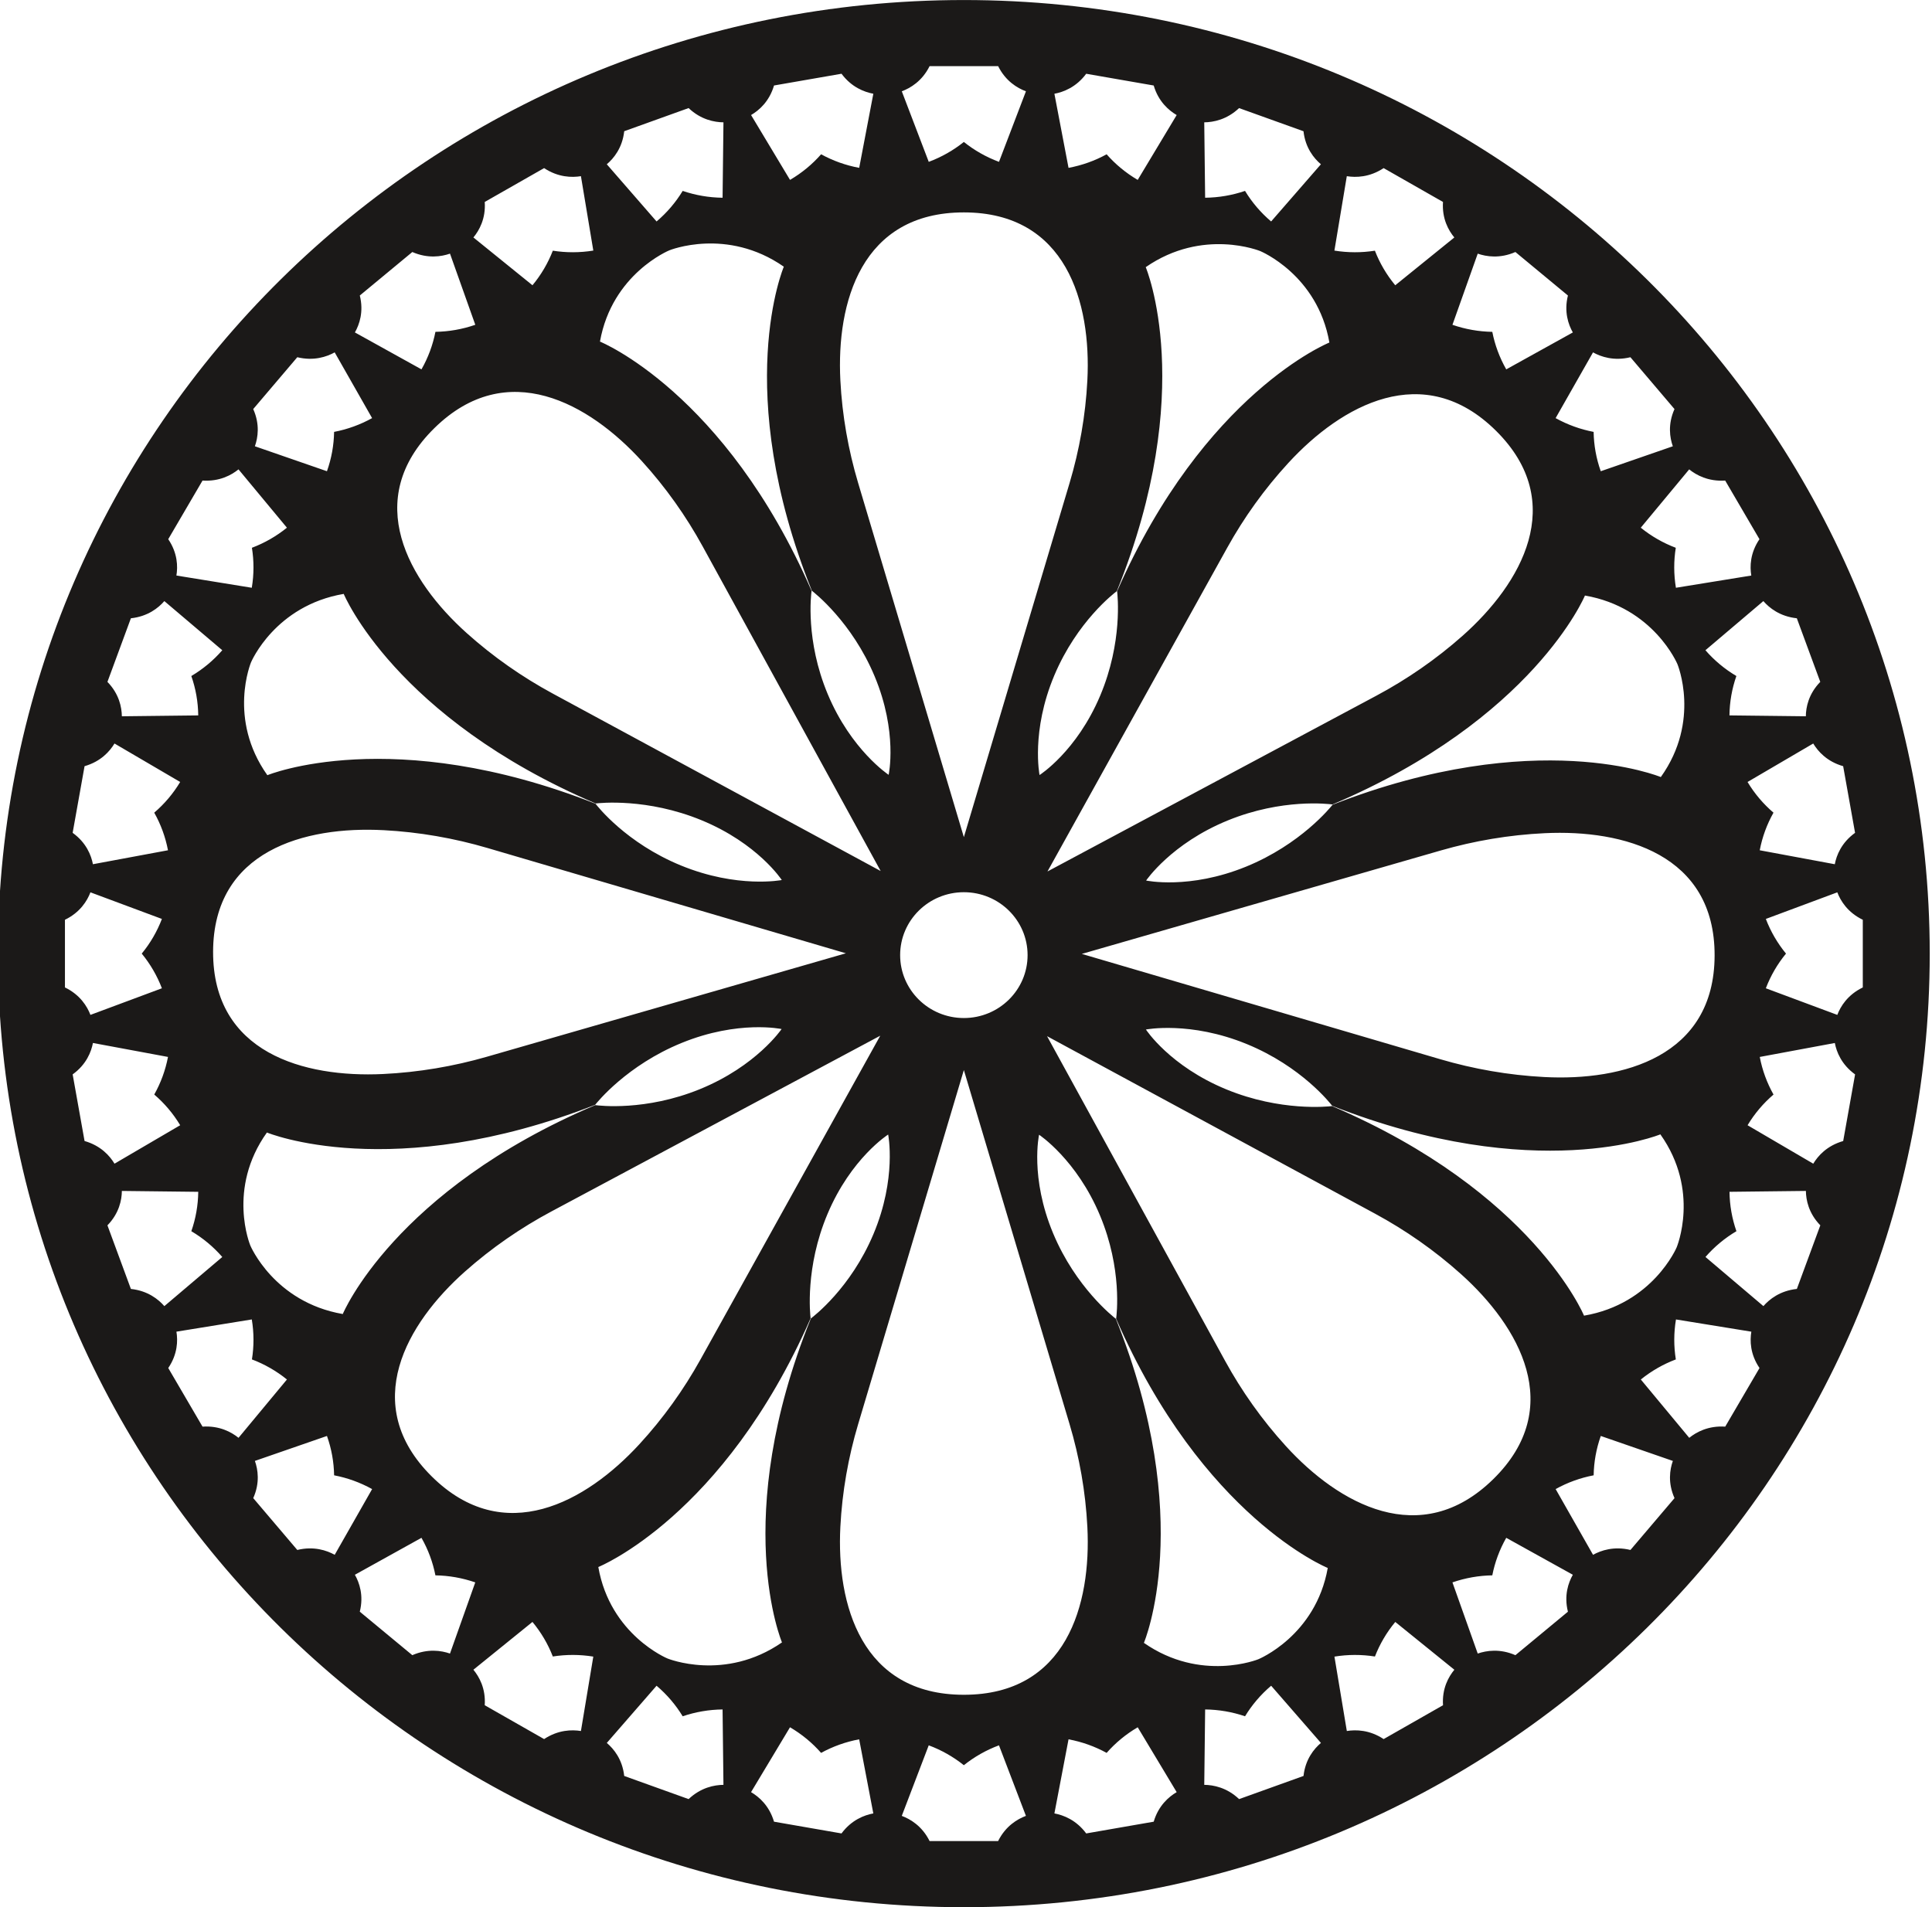 <?xml version="1.0" encoding="UTF-8" standalone="no"?>
<!-- Created with Inkscape (http://www.inkscape.org/) -->

<svg
   width="182.098mm"
   height="179.785mm"
   viewBox="0 0 182.098 179.785"
   version="1.1"
   id="svg5"
   xml:space="preserve"
   xmlns:inkscape="http://www.inkscape.org/namespaces/inkscape"
   xmlns:sodipodi="http://sodipodi.sourceforge.net/DTD/sodipodi-0.dtd"
   xmlns="http://www.w3.org/2000/svg"
   xmlns:svg="http://www.w3.org/2000/svg"><sodipodi:namedview
     id="namedview7"
     pagecolor="#ffffff"
     bordercolor="#000000"
     borderopacity="0.25"
     inkscape:showpageshadow="2"
     inkscape:pageopacity="0.0"
     inkscape:pagecheckerboard="0"
     inkscape:deskcolor="#d1d1d1"
     inkscape:document-units="mm"
     showgrid="false" /><defs
     id="defs2" /><g
     inkscape:label="Camada 1"
     inkscape:groupmode="layer"
     id="layer1"
     transform="translate(-879.223,-546.857)"><g
       inkscape:label="Camada 1"
       id="layer1-6"
       transform="translate(-432.969,225.537)"><g
         id="Layer1000-6"
         transform="matrix(1.269,0,0,1.253,-395.348,447.634)"><path
           d="m 1482.043,-24.456 -5.308,-2.002 c 0.36,-0.954 0.866,-1.832 1.497,-2.609 -0.63,-0.777 -1.137,-1.655 -1.497,-2.608 l 5.308,-2.002 c 0.24,0.636 0.763,1.51 1.893,2.065 v 5.091 c -1.131,0.555 -1.654,1.429 -1.893,2.065 z m 0.437,9.49 c -1.21,0.351 -1.876,1.121 -2.223,1.705 l -4.879,-2.893 c 0.52,-0.877 1.171,-1.653 1.927,-2.309 -0.486,-0.875 -0.832,-1.827 -1.021,-2.829 l 5.575,-1.05 c 0.126,0.668 0.489,1.619 1.505,2.363 z m -3.441,11.127 c -1.252,0.135 -2.043,0.778 -2.485,1.293 l -4.303,-3.697 c 0.664,-0.773 1.441,-1.425 2.299,-1.94 -0.326,-0.946 -0.502,-1.944 -0.514,-2.963 l 5.673,-0.066 c 0.01,0.679 0.2,1.68 1.072,2.588 z m -5.321,10.36 c -1.255,-0.084 -2.147,0.411 -2.672,0.842 l -3.596,-4.388 c 0.789,-0.646 1.666,-1.153 2.6,-1.511 -0.157,-0.988 -0.157,-2.002 0.01,-3.007 l 5.598,0.92 c -0.11,0.67 -0.095,1.689 0.607,2.735 z m -7.039,9.278 c -1.223,-0.3 -2.185,0.033 -2.778,0.365 l -2.778,-4.945 c 0.888,-0.5 1.841,-0.847 2.823,-1.036 0.017,-1 0.193,-1.999 0.53,-2.96 l 5.353,1.878 c -0.225,0.641 -0.386,1.647 0.123,2.799 z m -4.643,4.644 -3.901,3.272 c -1.152,-0.509 -2.158,-0.347 -2.799,-0.122 l -1.878,-5.354 c 0.962,-0.337 1.96,-0.513 2.96,-0.53 0.19,-0.982 0.537,-1.934 1.036,-2.823 l 4.946,2.779 c -0.333,0.592 -0.666,1.555 -0.365,2.778 z m -9.279,7.038 -4.409,2.546 c -1.046,-0.701 -2.065,-0.717 -2.735,-0.607 l -0.92,-5.597 c 1.006,-0.166 2.02,-0.166 3.008,-0.008 0.358,-0.934 0.865,-1.812 1.511,-2.6 l 4.388,3.596 c -0.431,0.525 -0.926,1.415 -0.842,2.671 z m -13.717,-3.46 c 0,0 -4.26,1.758 -8.499,-1.232 0,0 3.903,-9.258 -2.083,-24.381 -0.185,-0.144 -2.981,-2.36 -4.66,-6.432 -1.738,-4.213 -1.043,-7.416 -1.043,-7.416 0,0 2.788,1.864 4.526,6.076 1.664,4.032 1.238,7.476 1.198,7.765 6.421,14.942 15.718,18.753 15.718,18.753 -0.897,5.11 -5.157,6.867 -5.157,6.867 z m 3.357,8.78 -4.785,1.742 c -0.908,-0.873 -1.908,-1.065 -2.588,-1.073 l 0.066,-5.672 c 1.019,0.012 2.018,0.187 2.963,0.514 0.515,-0.858 1.167,-1.634 1.94,-2.298 l 3.697,4.303 c -0.515,0.443 -1.158,1.233 -1.293,2.485 z m -11.127,3.441 -5.014,0.884 c -0.743,-1.016 -1.695,-1.38 -2.362,-1.506 l 1.05,-5.575 c 1.002,0.189 1.954,0.535 2.829,1.021 0.656,-0.755 1.432,-1.407 2.309,-1.927 l 2.894,4.88 c -0.584,0.346 -1.355,1.014 -1.706,2.223 z m -14.101,-9.548 c -7.61,0 -9.469,-6.79 -9.173,-12.63 0.134,-2.652 0.593,-5.256 1.32,-7.724 l 7.853,-26.646 7.853,26.646 c 0.728,2.469 1.186,5.072 1.32,7.724 0.296,5.84 -1.545,12.63 -9.174,12.63 z m 2.546,11.004 h -5.092 c -0.555,-1.13 -1.429,-1.653 -2.065,-1.893 l 2.002,-5.308 c 0.954,0.36 1.832,0.867 2.608,1.496 0.777,-0.63 1.655,-1.137 2.609,-1.496 l 2.002,5.308 c -0.635,0.24 -1.51,0.763 -2.065,1.893 z m -11.633,-0.572 -5.014,-0.884 c -0.351,-1.209 -1.121,-1.876 -1.705,-2.223 l 2.893,-4.88 c 0.877,0.52 1.654,1.171 2.309,1.927 0.875,-0.485 1.827,-0.832 2.829,-1.021 l 1.05,5.575 c -0.668,0.126 -1.62,0.489 -2.363,1.506 z m -11.356,-2.583 -4.784,-1.741 c -0.135,-1.252 -0.778,-2.043 -1.293,-2.485 l 3.696,-4.303 c 0.773,0.664 1.425,1.44 1.94,2.298 0.946,-0.326 1.944,-0.502 2.963,-0.514 l 0.065,5.672 c -0.679,0.008 -1.679,0.2 -2.588,1.073 z m 9.061,-36.173 c -0.036,-0.295 -0.421,-3.817 1.253,-7.844 1.749,-4.208 4.507,-5.981 4.507,-5.981 0,0 0.653,3.289 -1.096,7.497 -1.691,4.067 -4.46,6.199 -4.644,6.338 -6.025,15.106 -2.147,24.374 -2.147,24.374 -4.248,2.978 -8.503,1.21 -8.503,1.21 0,0 -4.255,-1.769 -5.138,-6.881 0,0 9.306,-3.787 15.767,-18.712 z M 1388.727,29.42 c -0.67,-0.11 -1.688,-0.094 -2.735,0.607 l -4.41,-2.546 c 0.084,-1.256 -0.411,-2.146 -0.842,-2.671 l 4.387,-3.596 c 0.646,0.788 1.154,1.666 1.512,2.6 0.988,-0.157 2.002,-0.157 3.007,0.008 z m -12.523,-5.705 -3.901,-3.272 c 0.301,-1.223 -0.032,-2.186 -0.365,-2.778 l 4.945,-2.779 c 0.5,0.889 0.846,1.841 1.036,2.823 1,0.016 1.998,0.193 2.96,0.53 l -1.878,5.354 c -0.641,-0.225 -1.647,-0.387 -2.799,0.122 z m -8.544,-7.916 -3.272,-3.9 c 0.509,-1.152 0.348,-2.158 0.123,-2.799 l 5.353,-1.878 c 0.338,0.962 0.514,1.96 0.531,2.961 0.982,0.19 1.934,0.537 2.823,1.036 l -2.779,4.945 c -0.592,-0.333 -1.555,-0.666 -2.778,-0.365 z m -7.038,-9.278 -2.546,-4.41 c 0.701,-1.046 0.717,-2.065 0.607,-2.735 l 5.598,-0.92 c 0.166,1.006 0.166,2.019 0.01,3.007 0.934,0.358 1.812,0.865 2.6,1.511 l -3.596,4.388 c -0.525,-0.43 -1.414,-0.924 -2.672,-0.842 z m -5.321,-10.36 -1.742,-4.784 c 0.872,-0.908 1.065,-1.909 1.072,-2.588 l 5.673,0.066 c -0.012,1.019 -0.188,2.018 -0.514,2.963 0.858,0.514 1.634,1.166 2.299,1.94 l -4.303,3.697 c -0.443,-0.515 -1.233,-1.158 -2.485,-1.293 z m -3.441,-11.127 -0.884,-5.014 c 1.017,-0.743 1.38,-1.695 1.506,-2.363 l 5.575,1.05 c -0.189,1.002 -0.535,1.954 -1.021,2.829 0.755,0.655 1.407,1.432 1.927,2.309 l -4.879,2.893 c -0.346,-0.584 -1.013,-1.354 -2.223,-1.705 z m -1.457,-16.646 c 1.131,-0.556 1.654,-1.429 1.893,-2.065 l 5.308,2.002 c -0.36,0.954 -0.866,1.832 -1.497,2.608 0.63,0.777 1.137,1.655 1.497,2.609 l -5.308,2.002 c -0.24,-0.636 -0.763,-1.51 -1.893,-2.065 z m 1.457,-11.555 c 1.21,-0.351 1.876,-1.121 2.223,-1.706 l 4.879,2.894 c -0.52,0.877 -1.171,1.653 -1.927,2.309 0.486,0.874 0.832,1.827 1.021,2.829 l -5.575,1.05 c -0.126,-0.668 -0.489,-1.619 -1.506,-2.362 z m 3.441,-11.127 c 1.252,-0.136 2.043,-0.778 2.485,-1.293 l 4.303,3.697 c -0.664,0.773 -1.441,1.425 -2.299,1.94 0.327,0.946 0.502,1.944 0.514,2.963 l -5.673,0.066 c -0.01,-0.679 -0.2,-1.68 -1.072,-2.588 z m 5.321,-10.361 c 1.258,0.083 2.147,-0.411 2.672,-0.842 l 3.596,4.388 c -0.788,0.646 -1.666,1.153 -2.6,1.511 0.157,0.988 0.157,2.002 -0.01,3.008 l -5.598,-0.92 c 0.11,-0.67 0.094,-1.689 -0.607,-2.735 z m 7.038,-9.279 c 1.223,0.301 2.186,-0.033 2.778,-0.365 l 2.779,4.946 c -0.888,0.499 -1.841,0.846 -2.823,1.036 -0.016,1 -0.193,1.999 -0.531,2.96 l -5.353,-1.878 c 0.225,-0.641 0.386,-1.646 -0.123,-2.799 z m 4.643,-4.643 3.901,-3.272 c 1.152,0.509 2.157,0.347 2.798,0.122 l 1.879,5.353 c -0.962,0.338 -1.961,0.514 -2.961,0.53 -0.19,0.982 -0.537,1.934 -1.036,2.823 l -4.945,-2.778 c 0.333,-0.592 0.666,-1.555 0.365,-2.778 z m 9.279,-7.039 4.41,-2.546 c 1.046,0.702 2.065,0.718 2.735,0.607 l 0.92,5.598 c -1.006,0.165 -2.019,0.165 -3.007,0.008 -0.358,0.934 -0.865,1.812 -1.512,2.601 l -4.387,-3.596 c 0.43,-0.525 0.926,-1.415 0.842,-2.672 z m 5.048,36.984 c -2.256,-1.237 -4.417,-2.76 -6.383,-4.545 -4.328,-3.932 -7.812,-10.044 -2.404,-15.424 5.396,-5.367 11.501,-1.864 15.41,2.485 1.776,1.975 3.287,4.144 4.512,6.407 l 13.225,24.43 z m -6.509,43.48 c 1.975,-1.776 4.144,-3.287 6.407,-4.512 l 24.43,-13.225 -13.353,24.36 c -1.237,2.256 -2.759,4.418 -4.545,6.383 -3.932,4.328 -10.044,7.812 -15.423,2.404 -5.368,-5.395 -1.864,-11.501 2.484,-15.41 z m -14.719,-10.455 c 0,0 9.259,3.903 24.381,-2.082 0.144,-0.185 2.361,-2.981 6.432,-4.66 4.213,-1.738 7.417,-1.042 7.417,-1.042 0,0 -1.864,2.788 -6.076,4.526 -4.032,1.663 -7.476,1.238 -7.765,1.198 -14.942,6.421 -18.753,15.717 -18.753,15.717 -5.109,-0.897 -6.867,-5.157 -6.867,-5.157 0,0 -1.758,-4.26 1.232,-8.499 z m -1.174,-35.382 c 0,0 1.769,-4.255 6.881,-5.139 0,0 3.787,9.307 18.712,15.767 0.295,-0.036 3.817,-0.421 7.844,1.253 4.208,1.75 5.981,4.507 5.981,4.507 0,0 -3.289,0.653 -7.496,-1.097 -4.068,-1.691 -6.2,-4.46 -6.338,-4.643 -15.106,-6.026 -24.375,-2.147 -24.375,-2.147 -2.978,-4.247 -1.209,-8.502 -1.209,-8.502 z m 9.833,12.636 c 2.652,0.141 5.254,0.606 7.72,1.34 l 26.626,7.923 -26.667,7.784 c -2.47,0.721 -5.075,1.172 -7.727,1.3 -5.841,0.28 -12.626,-1.578 -12.606,-9.206 0.02,-7.611 6.815,-9.451 12.654,-9.14 z m 21.237,-43.624 c 0,0 4.26,-1.758 8.499,1.232 0,0 -3.903,9.258 2.083,24.381 0.185,0.144 2.98,2.36 4.66,6.432 1.738,4.213 1.042,7.416 1.042,7.416 0,0 -2.788,-1.864 -4.526,-6.076 -1.663,-4.031 -1.237,-7.476 -1.198,-7.765 -6.421,-14.942 -15.717,-18.753 -15.717,-18.753 0.897,-5.11 5.157,-6.867 5.157,-6.867 z m -3.357,-8.959 4.784,-1.742 c 0.909,0.873 1.909,1.065 2.588,1.073 l -0.065,5.673 c -1.019,-0.012 -2.018,-0.188 -2.963,-0.514 -0.515,0.858 -1.166,1.634 -1.94,2.299 l -3.697,-4.303 c 0.516,-0.443 1.158,-1.233 1.294,-2.485 z m 11.127,-3.441 5.014,-0.884 c 0.743,1.016 1.695,1.379 2.363,1.505 l -1.05,5.575 c -1.002,-0.188 -1.955,-0.535 -2.829,-1.021 -0.655,0.756 -1.432,1.407 -2.309,1.927 l -2.893,-4.879 c 0.584,-0.346 1.354,-1.013 1.705,-2.223 z m 18.834,65.425 c 0,2.614 -2.119,4.733 -4.733,4.733 -2.614,0 -4.733,-2.119 -4.733,-4.733 0,-2.614 2.119,-4.733 4.733,-4.733 2.614,0 4.733,2.119 4.733,4.733 z m -4.733,-55.877 c 7.611,0 9.469,6.79 9.173,12.63 -0.134,2.652 -0.593,5.256 -1.32,7.724 l -7.853,26.647 -7.853,-26.647 c -0.727,-2.468 -1.186,-5.071 -1.32,-7.724 -0.296,-5.84 1.545,-12.63 9.173,-12.63 z m -2.546,-11.004 h 5.092 c 0.555,1.131 1.429,1.653 2.065,1.893 l -2.002,5.308 c -0.954,-0.36 -1.832,-0.866 -2.609,-1.497 -0.777,0.63 -1.655,1.137 -2.608,1.497 l -2.002,-5.308 c 0.636,-0.24 1.51,-0.763 2.065,-1.893 z m 11.632,0.573 5.014,0.884 c 0.351,1.21 1.121,1.876 1.706,2.223 l -2.894,4.879 c -0.877,-0.52 -1.653,-1.171 -2.309,-1.927 -0.874,0.486 -1.827,0.832 -2.829,1.021 l -1.05,-5.575 c 0.668,-0.126 1.619,-0.489 2.362,-1.505 z m 11.356,2.584 4.784,1.741 c 0.136,1.252 0.778,2.043 1.293,2.485 l -3.697,4.303 c -0.773,-0.664 -1.425,-1.441 -1.939,-2.299 -0.946,0.326 -1.944,0.502 -2.963,0.514 l -0.066,-5.673 c 0.679,-0.008 1.679,-0.2 2.588,-1.072 z m -9.06,36.351 c 0.036,0.295 0.421,3.817 -1.253,7.844 -1.75,4.208 -4.507,5.981 -4.507,5.981 0,0 -0.653,-3.289 1.096,-7.497 1.691,-4.068 4.46,-6.2 4.643,-6.338 6.026,-15.106 2.147,-24.375 2.147,-24.375 4.247,-2.978 8.502,-1.21 8.502,-1.21 0,0 4.255,1.77 5.139,6.881 0,0 -9.306,3.787 -15.767,18.712 z m 17.061,-31.229 c 0.67,0.11 1.688,0.094 2.735,-0.607 l 4.409,2.546 c -0.084,1.257 0.411,2.147 0.842,2.672 l -4.388,3.596 c -0.646,-0.789 -1.153,-1.666 -1.511,-2.601 -0.988,0.157 -2.002,0.157 -3.008,-0.008 z m 12.522,5.705 3.901,3.273 c -0.301,1.223 0.032,2.186 0.365,2.778 l -4.946,2.778 c -0.499,-0.888 -0.846,-1.841 -1.036,-2.823 -1,-0.017 -1.998,-0.193 -2.96,-0.53 l 1.878,-5.353 c 0.64,0.225 1.646,0.387 2.798,-0.123 z m 8.543,7.916 3.273,3.9 c -0.509,1.152 -0.348,2.158 -0.123,2.799 l -5.353,1.878 c -0.338,-0.962 -0.514,-1.96 -0.53,-2.96 -0.982,-0.19 -1.935,-0.537 -2.823,-1.036 l 2.778,-4.946 c 0.592,0.333 1.556,0.666 2.778,0.365 z m 7.039,9.279 2.545,4.41 c -0.701,1.046 -0.717,2.065 -0.607,2.735 l -5.598,0.92 c -0.165,-1.006 -0.166,-2.02 -0.01,-3.008 -0.934,-0.357 -1.812,-0.865 -2.6,-1.511 l 3.596,-4.388 c 0.525,0.431 1.418,0.925 2.672,0.842 z m -13.44,44.874 c -2.652,-0.141 -5.254,-0.606 -7.721,-1.34 l -26.626,-7.923 26.667,-7.783 c 2.471,-0.721 5.075,-1.173 7.728,-1.3 5.84,-0.281 12.626,1.578 12.606,9.206 -0.02,7.611 -6.815,9.451 -12.653,9.14 z m -3.781,30.247 c -5.396,5.367 -11.502,1.865 -15.411,-2.484 -1.775,-1.975 -3.286,-4.144 -4.511,-6.407 l -13.225,-24.43 24.36,13.353 c 2.257,1.237 4.418,2.759 6.383,4.545 4.329,3.932 7.812,10.044 2.404,15.423 z m -11.979,-28.061 c -0.295,0.036 -3.817,0.421 -7.844,-1.253 -4.208,-1.75 -5.981,-4.508 -5.981,-4.508 0,0 3.289,-0.653 7.497,1.097 4.067,1.691 6.199,4.46 6.338,4.643 15.106,6.026 24.375,2.147 24.375,2.147 2.978,4.247 1.21,8.502 1.21,8.502 0,0 -1.769,4.255 -6.881,5.139 0,0 -3.787,-9.306 -18.712,-15.767 z m 18.784,-38.41 c 5.109,0.897 6.867,5.157 6.867,5.157 0,0 1.758,4.26 -1.232,8.499 0,0 -9.258,-3.903 -24.381,2.082 -0.144,0.185 -2.36,2.981 -6.432,4.661 -4.213,1.738 -7.416,1.042 -7.416,1.042 0,0 1.864,-2.788 6.076,-4.526 4.032,-1.664 7.476,-1.237 7.764,-1.198 14.942,-6.421 18.754,-15.717 18.754,-15.717 z m -9.084,3.023 c -1.975,1.775 -4.144,3.286 -6.407,4.511 l -24.43,13.225 13.353,-24.36 c 1.236,-2.257 2.759,-4.417 4.545,-6.383 3.932,-4.329 10.044,-7.812 15.424,-2.404 5.367,5.396 1.864,11.502 -2.485,15.411 z m 24.821,-1.312 1.741,4.784 c -0.872,0.908 -1.065,1.909 -1.072,2.588 l -5.673,-0.066 c 0.012,-1.019 0.187,-2.018 0.514,-2.963 -0.858,-0.515 -1.634,-1.167 -2.299,-1.94 l 4.303,-3.697 c 0.443,0.515 1.233,1.158 2.485,1.293 z m 3.441,11.127 0.884,5.014 c -1.016,0.743 -1.38,1.695 -1.505,2.362 l -5.575,-1.05 c 0.188,-1.002 0.535,-1.955 1.021,-2.829 -0.756,-0.656 -1.407,-1.432 -1.927,-2.309 l 4.879,-2.894 c 0.347,0.584 1.013,1.355 2.223,1.706 z m -65.31,-57.64 c -39.621,0 -71.741,32.12 -71.741,71.741 0,39.621 32.12,71.741 71.741,71.741 39.621,0 71.74,-32.12 71.74,-71.741 0,-39.621 -32.12,-71.741 -71.74,-71.741 z"
           style="fill:#1b1918;fill-rule:evenodd"
           id="path7704" /></g></g></g></svg>
